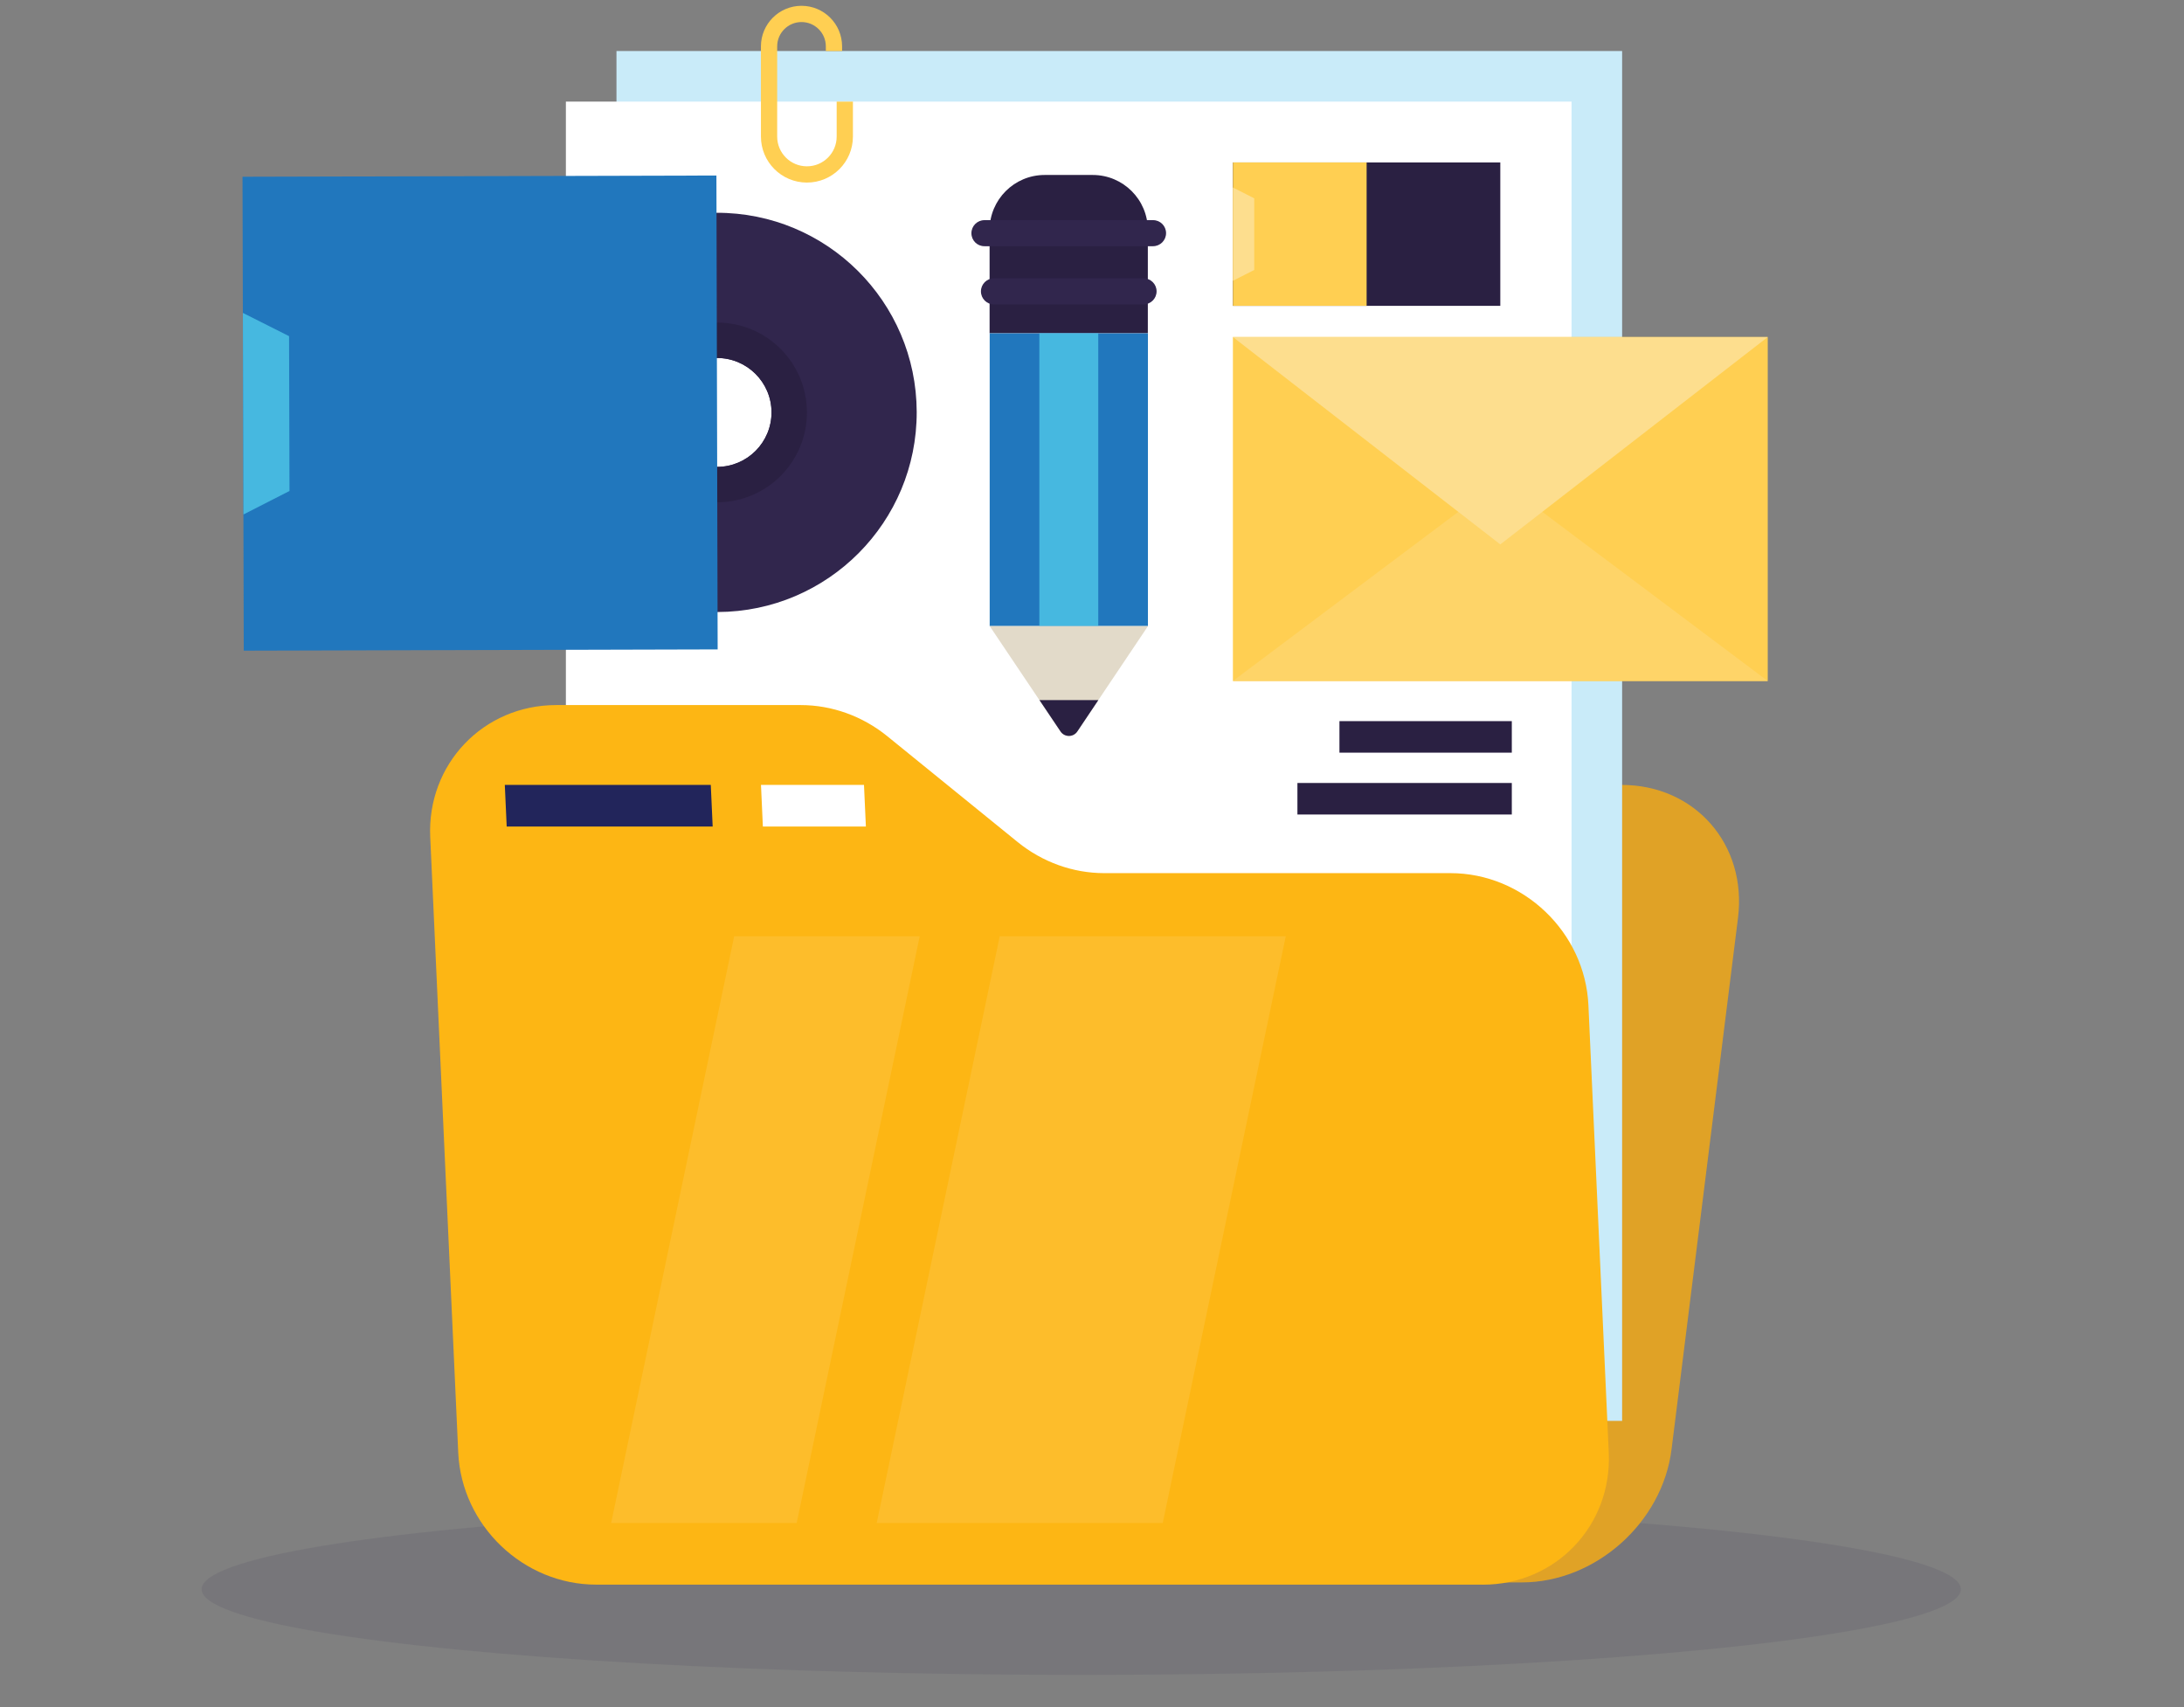 <?xml version="1.0" encoding="UTF-8"?>
<svg id="Layer_1" data-name="Layer 1" xmlns="http://www.w3.org/2000/svg" viewBox="0 0 451.59 353.03">
  <rect x="0" y="0" width="451.59" height="353.03" fill="#808080" stroke="none"/>
  <defs>
    <style>
      .cls-1 {
        fill: none;
        stroke: #ffcf52;
        stroke-miterlimit: 10;
        stroke-width: 3.36px;
      }

      .cls-2, .cls-3 {
        opacity: .1;
      }

      .cls-2, .cls-3, .cls-4, .cls-5, .cls-6, .cls-7, .cls-8, .cls-9, .cls-10, .cls-11, .cls-12, .cls-13, .cls-14, .cls-15, .cls-16 {
        stroke-width: 0px;
      }

      .cls-2, .cls-11 {
        fill: #31264d;
      }

      .cls-3, .cls-14 {
        fill: #fff;
      }

      .cls-4 {
        fill: #46b8e0;
      }

      .cls-5 {
        fill: #2a2042;
      }

      .cls-6 {
        fill: #2177bd;
      }

      .cls-7 {
        fill: #22255b;
      }

      .cls-8 {
        fill: #c9ebf9;
      }

      .cls-9 {
        fill: #e0a226;
      }

      .cls-10 {
        fill: #e2dac9;
      }

      .cls-12 {
        fill: #fed468;
      }

      .cls-13 {
        fill: #fdde8e;
      }

      .cls-15 {
        fill: #fdb614;
      }

      .cls-16 {
        fill: #ffcf52;
      }
    </style>
  </defs>
  <ellipse class="cls-2" cx="223.57" cy="328.61" rx="181.88" ry="17.71"/>
  <path class="cls-9" d="M152.43,162.3h182.87c15.19,0,25.97,12.32,24.07,27.51l-13.74,109.88c-1.9,15.19-15.76,27.51-30.95,27.51h-182.87c-15.19,0-25.97-12.32-24.07-27.51l13.74-109.88c1.9-15.19,15.76-27.51,30.95-27.51Z"/>
  <rect class="cls-8" x="127.47" y="10.55" width="207.94" height="283.25"/>
  <rect class="cls-14" x="117.01" y="21.01" width="207.94" height="283.25"/>
  <g>
    <path class="cls-15" d="M306.59,327.66H123.29c-15.08,0-27.85-12.22-28.54-27.3l-5.79-127.27c-.69-15.08,10.98-27.3,26.05-27.3h50.56c6.44,0,12.77,2.28,17.89,6.43l26.96,21.89c5.11,4.15,11.45,6.43,17.89,6.43h71.59c15.08,0,27.85,12.22,28.54,27.3l4.21,92.53c.69,15.08-10.98,27.3-26.05,27.3Z"/>
    <polygon class="cls-7" points="147.36 170.9 104.77 170.9 104.38 162.3 146.97 162.3 147.36 170.9"/>
    <polygon class="cls-14" points="179.04 170.9 157.74 170.9 157.35 162.3 178.65 162.3 179.04 170.9"/>
    <polygon class="cls-3" points="240.42 314.92 181.28 314.92 206.72 193.59 265.86 193.59 240.42 314.92"/>
    <polygon class="cls-3" points="164.73 314.92 126.37 314.92 151.81 193.59 190.17 193.59 164.73 314.92"/>
  </g>
  <g>
    <rect class="cls-16" x="254.93" y="69.69" width="110.59" height="71.12"/>
    <polygon class="cls-12" points="254.93 140.81 310.22 99.33 365.52 140.81 254.93 140.81"/>
    <polygon class="cls-13" points="254.93 69.69 310.22 112.57 365.52 69.69 254.93 69.69"/>
  </g>
  <g>
    <g>
      <path class="cls-5" d="M216.01,36.18h9.94c6.29,0,11.39,5.1,11.39,11.39v21.34h-32.72v-21.34c0-6.29,5.1-11.39,11.39-11.39Z"/>
      <path class="cls-11" d="M238.41,50.91h-34.85c-1.49.01-2.7-1.19-2.7-2.69h0c0-1.49,1.21-2.7,2.7-2.7h34.85c1.49-.01,2.7,1.19,2.7,2.69h0c0,1.49-1.21,2.7-2.7,2.7Z"/>
      <path class="cls-11" d="M236.45,62.94h-30.92c-1.49.01-2.7-1.2-2.7-2.69h0c0-1.49,1.21-2.7,2.7-2.7h30.92c1.49-.01,2.7,1.2,2.7,2.69h0c0,1.49-1.21,2.7-2.7,2.7Z"/>
    </g>
    <g>
      <rect class="cls-6" x="204.64" y="68.92" width="32.72" height="60.54"/>
      <rect class="cls-4" x="214.91" y="68.92" width="12.18" height="60.54"/>
      <path class="cls-10" d="M204.65,129.47l14.63,21.78c.83,1.23,2.64,1.23,3.47,0l14.62-21.79h-32.72Z"/>
      <path class="cls-5" d="M222.76,151.25l4.35-6.49h-12.18s4.36,6.49,4.36,6.49c.83,1.23,2.64,1.23,3.47,0Z"/>
    </g>
  </g>
  <rect class="cls-5" x="276.96" y="149.12" width="35.64" height="6.52" transform="translate(589.56 304.75) rotate(180)"/>
  <rect class="cls-5" x="268.27" y="161.9" width="44.33" height="6.52" transform="translate(580.87 330.32) rotate(180)"/>
  <g>
    <rect class="cls-5" x="254.93" y="33.59" width="55.29" height="29.65"/>
    <rect class="cls-16" x="254.93" y="33.59" width="27.65" height="29.65"/>
    <polygon class="cls-13" points="259.34 55.82 254.93 58.06 254.93 38.77 259.34 41.01 259.34 55.82"/>
  </g>
  <g>
    <g>
      <path class="cls-11" d="M148.16,44c-22.79.06-41.23,18.59-41.16,41.38.06,22.8,18.59,41.23,41.38,41.17,22.8-.07,41.23-18.59,41.17-41.39-.07-22.79-18.59-41.23-41.39-41.16ZM137.01,85.31c-.02-6.22,5.01-11.28,11.22-11.29,6.22-.02,11.28,5.01,11.3,11.23.01,6.21-5.01,11.27-11.23,11.29-6.22.01-11.28-5.01-11.29-11.23Z"/>
      <path class="cls-5" d="M148.22,66.7c-10.26.02-18.56,8.37-18.53,18.63.02,10.26,8.37,18.55,18.63,18.53,10.26-.03,18.55-8.37,18.53-18.63-.03-10.26-8.37-18.56-18.63-18.53ZM148.3,96.54c-6.22.01-11.28-5.01-11.29-11.23-.02-6.22,5.01-11.28,11.22-11.29,6.22-.02,11.28,5.01,11.3,11.23.01,6.21-5.01,11.27-11.23,11.29Z"/>
    </g>
    <rect class="cls-6" x="50.28" y="36.41" width="97.99" height="97.99" transform="translate(-.23 .27) rotate(-.15)"/>
    <polygon class="cls-4" points="59.86 101.52 50.34 106.38 50.22 64.7 59.77 69.51 59.86 101.52"/>
  </g>
  <path class="cls-1" d="M172.44,10.55v-.96c0-3.7-3-6.71-6.71-6.71h0c-3.7,0-6.71,3-6.71,6.71v18.65c0,4.32,3.5,7.83,7.83,7.83h0c4.32,0,7.83-3.5,7.83-7.83v-7.23"/>
</svg>